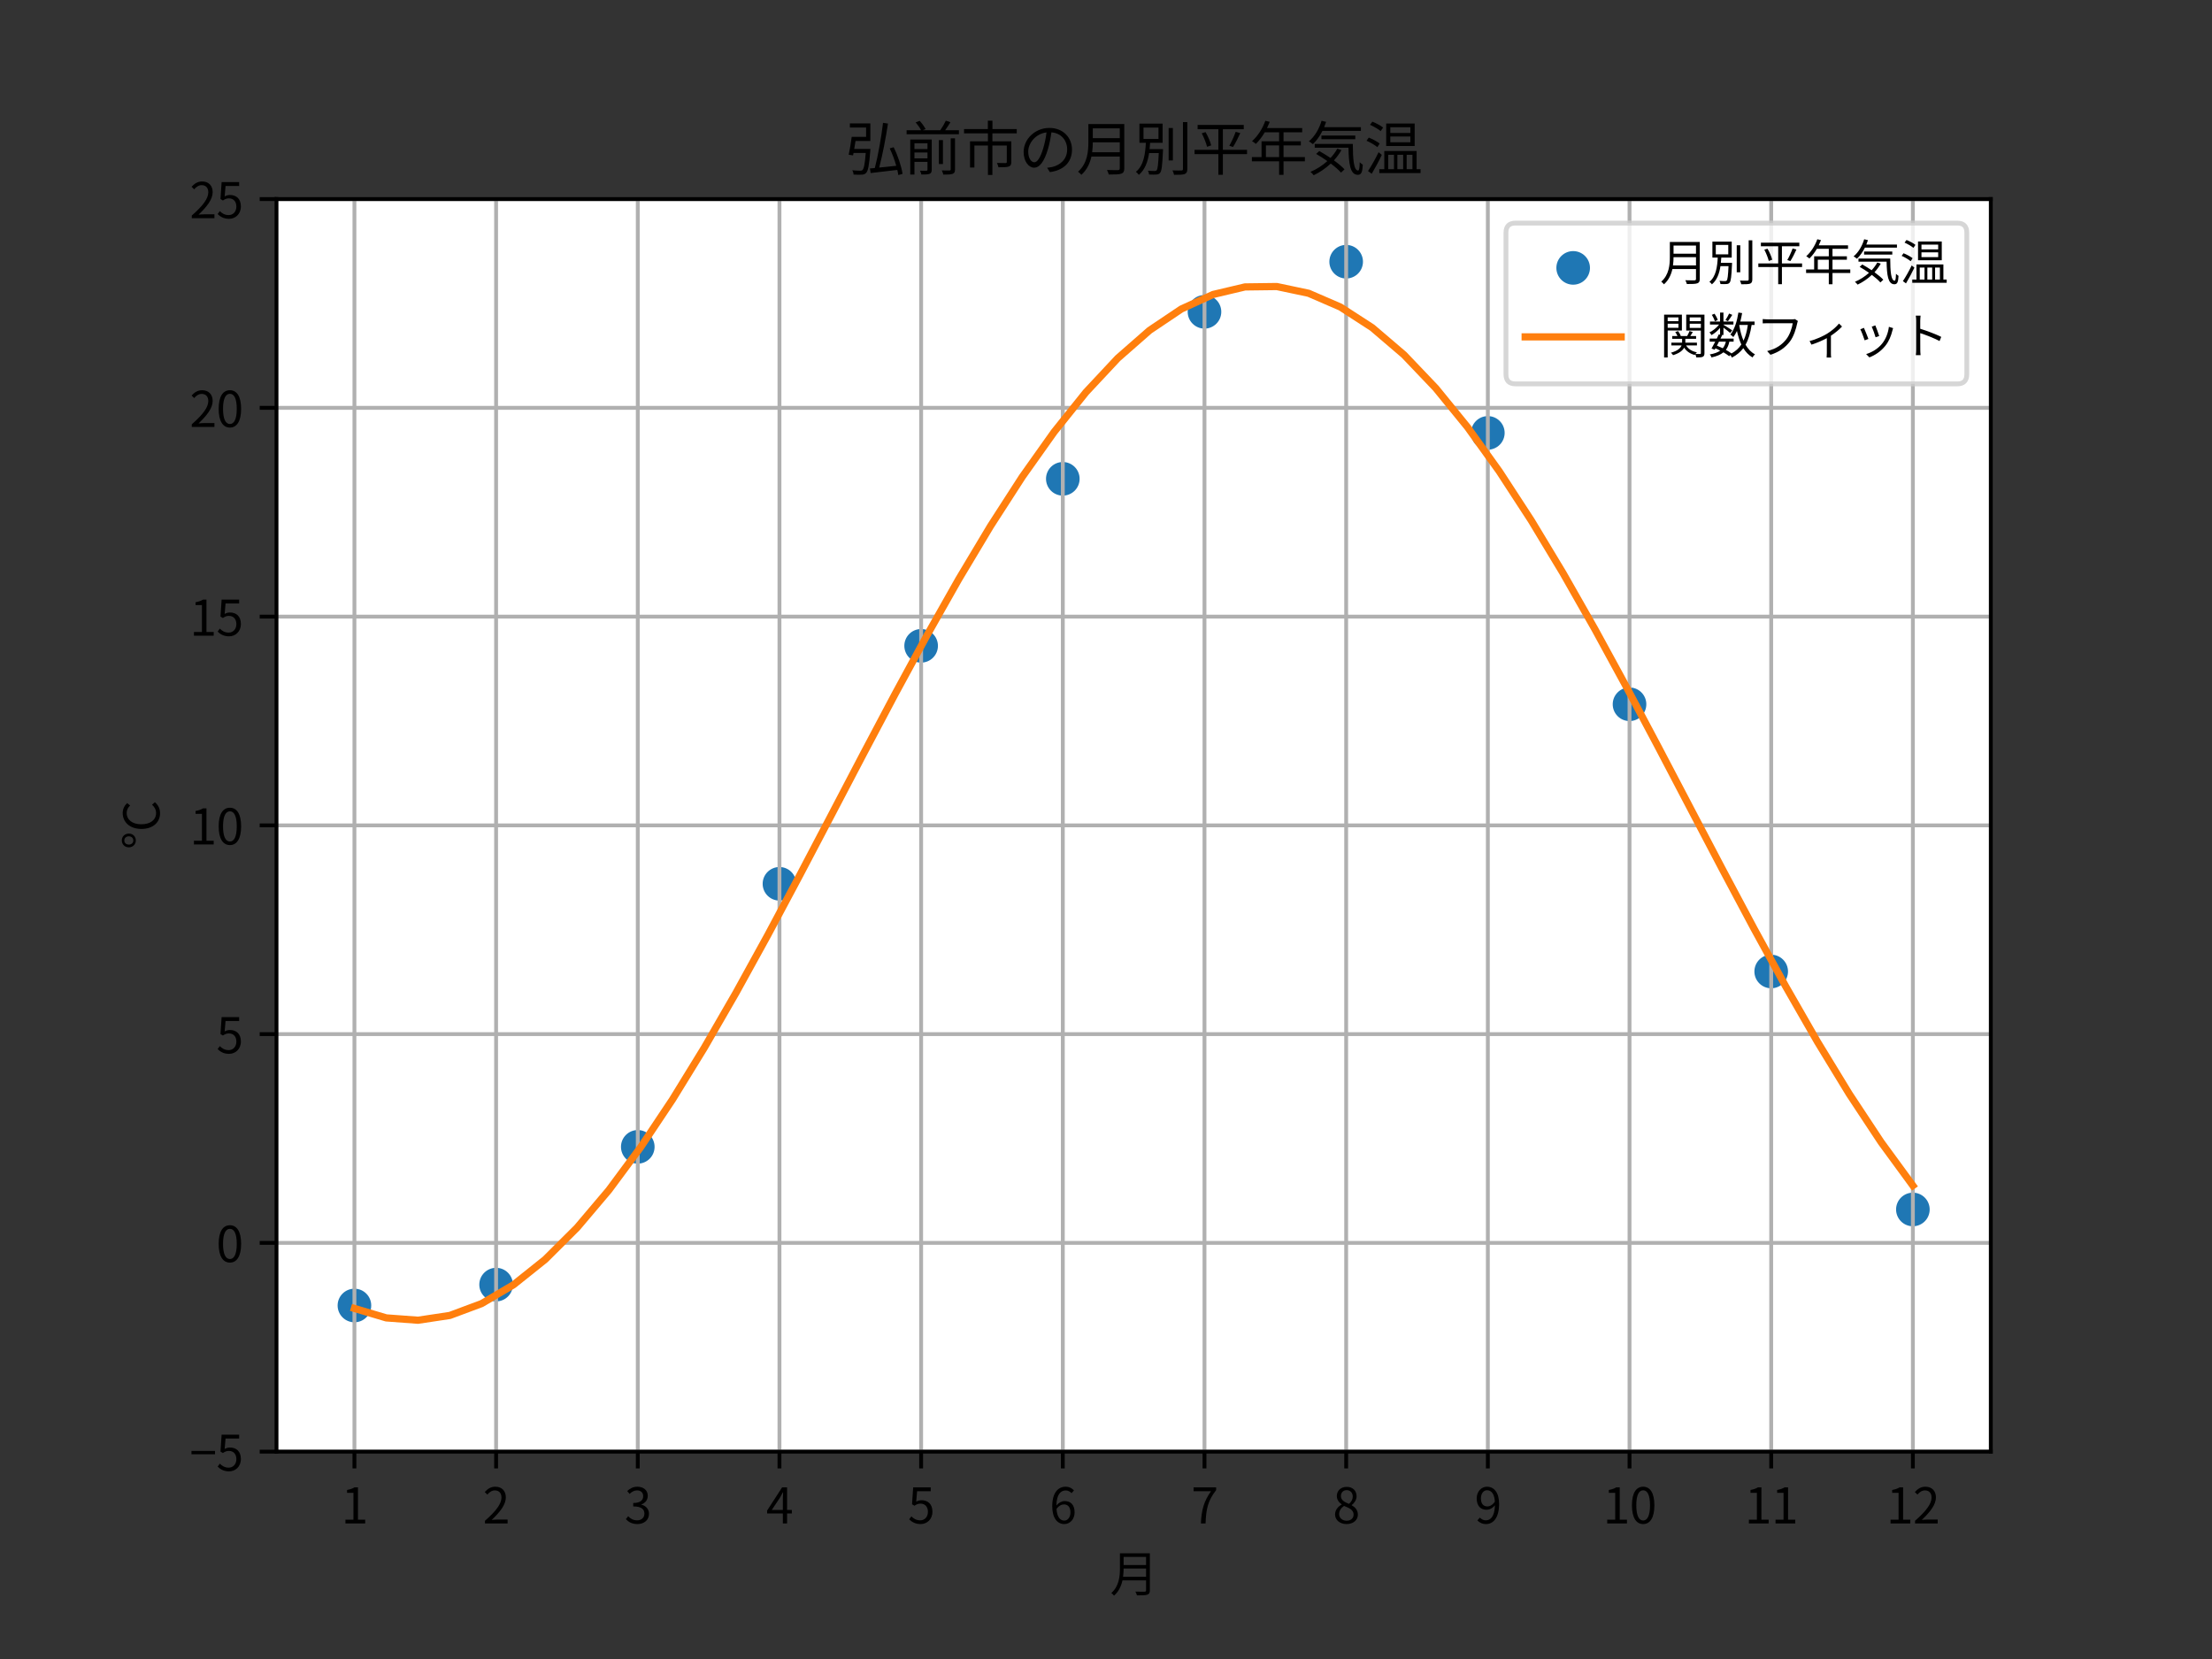 <?xml version="1.0" encoding="utf-8" standalone="no"?>
<!DOCTYPE svg PUBLIC "-//W3C//DTD SVG 1.1//EN"
  "http://www.w3.org/Graphics/SVG/1.1/DTD/svg11.dtd">
<svg xmlns:xlink="http://www.w3.org/1999/xlink" width="460.8pt" height="345.6pt" viewBox="0 0 460.8 345.6" xmlns="http://www.w3.org/2000/svg" version="1.1">
 <rect x="0" y="0" width="460.8" height="345.6" fill="#333333" stroke="none"/>
 <defs>
  <style type="text/css">*{stroke-linejoin: round; stroke-linecap: butt}</style>
 </defs>
 <g id="figure_1">
  <g id="patch_1">
   <path d="M 0 345.6 
L 460.8 345.6 
L 460.8 0 
L 0 0 
L 0 345.6 
z
" style="fill: none"/>
  </g>
  <g id="axes_1">
   <g id="patch_2">
    <path d="M 57.6 302.4 
L 414.72 302.4 
L 414.72 41.472 
L 57.6 41.472 
z
" style="fill: #ffffff"/>
   </g>
   <g id="PathCollection_1">
    <defs>
     <path id="m9051312997" d="M 0 3 
C 0.796 3 1.559 2.684 2.121 2.121 
C 2.684 1.559 3 0.796 3 0 
C 3 -0.796 2.684 -1.559 2.121 -2.121 
C 1.559 -2.684 0.796 -3 0 -3 
C -0.796 -3 -1.559 -2.684 -2.121 -2.121 
C -2.684 -1.559 -3 -0.796 -3 0 
C -3 0.796 -2.684 1.559 -2.121 2.121 
C -1.559 2.684 -0.796 3 0 3 
z
" style="stroke: #1f77b4"/>
    </defs>
    <g clip-path="url(#pbb89ffae5a)">
     <use xlink:href="#m9051312997" x="73.833" y="271.958" style="fill: #1f77b4; stroke: #1f77b4"/>
     <use xlink:href="#m9051312997" x="103.347" y="267.61" style="fill: #1f77b4; stroke: #1f77b4"/>
     <use xlink:href="#m9051312997" x="132.861" y="238.908" style="fill: #1f77b4; stroke: #1f77b4"/>
     <use xlink:href="#m9051312997" x="162.375" y="184.113" style="fill: #1f77b4; stroke: #1f77b4"/>
     <use xlink:href="#m9051312997" x="191.889" y="134.536" style="fill: #1f77b4; stroke: #1f77b4"/>
     <use xlink:href="#m9051312997" x="221.403" y="99.746" style="fill: #1f77b4; stroke: #1f77b4"/>
     <use xlink:href="#m9051312997" x="250.917" y="64.956" style="fill: #1f77b4; stroke: #1f77b4"/>
     <use xlink:href="#m9051312997" x="280.431" y="54.518" style="fill: #1f77b4; stroke: #1f77b4"/>
     <use xlink:href="#m9051312997" x="309.945" y="90.179" style="fill: #1f77b4; stroke: #1f77b4"/>
     <use xlink:href="#m9051312997" x="339.459" y="146.713" style="fill: #1f77b4; stroke: #1f77b4"/>
     <use xlink:href="#m9051312997" x="368.973" y="202.378" style="fill: #1f77b4; stroke: #1f77b4"/>
     <use xlink:href="#m9051312997" x="398.487" y="251.954" style="fill: #1f77b4; stroke: #1f77b4"/>
    </g>
   </g>
   <g id="matplotlib.axis_1">
    <g id="xtick_1">
     <g id="line2d_1">
      <path d="M 73.833 302.4 
L 73.833 41.472 
" clip-path="url(#pbb89ffae5a)" style="fill: none; stroke: #b0b0b0; stroke-width: 0.8; stroke-linecap: square"/>
     </g>
     <g id="line2d_2">
      <defs>
       <path id="m6337b646f7" d="M 0 0 
L 0 3.5 
" style="stroke: #000000; stroke-width: 0.8"/>
      </defs>
      <g>
       <use xlink:href="#m6337b646f7" x="73.833" y="302.4" style="stroke: #000000; stroke-width: 0.8"/>
      </g>
     </g>
     <g id="text_1">
      <!-- 1 -->
      <g transform="translate(71.058 317.359) scale(0.1 -0.1)">
       <defs>
        <path id="NotoSansCJKjp-Regular-31" d="M 563 0 
L 3136 0 
L 3136 486 
L 2195 486 
L 2195 4698 
L 1747 4698 
C 1491 4544 1190 4435 774 4358 
L 774 3987 
L 1606 3987 
L 1606 486 
L 563 486 
L 563 0 
z
" transform="scale(0.016)"/>
       </defs>
       <use xlink:href="#NotoSansCJKjp-Regular-31"/>
      </g>
     </g>
    </g>
    <g id="xtick_2">
     <g id="line2d_3">
      <path d="M 103.347 302.4 
L 103.347 41.472 
" clip-path="url(#pbb89ffae5a)" style="fill: none; stroke: #b0b0b0; stroke-width: 0.8; stroke-linecap: square"/>
     </g>
     <g id="line2d_4">
      <g>
       <use xlink:href="#m6337b646f7" x="103.347" y="302.4" style="stroke: #000000; stroke-width: 0.8"/>
      </g>
     </g>
     <g id="text_2">
      <!-- 2 -->
      <g transform="translate(100.572 317.359) scale(0.1 -0.1)">
       <defs>
        <path id="NotoSansCJKjp-Regular-32" d="M 282 0 
L 3232 0 
L 3232 506 
L 1933 506 
C 1696 506 1408 480 1165 461 
C 2266 1504 3002 2458 3002 3392 
C 3002 4230 2477 4781 1638 4781 
C 1043 4781 640 4506 256 4090 
L 595 3757 
C 851 4064 1184 4301 1568 4301 
C 2150 4301 2432 3910 2432 3373 
C 2432 2566 1754 1632 282 346 
L 282 0 
z
" transform="scale(0.016)"/>
       </defs>
       <use xlink:href="#NotoSansCJKjp-Regular-32"/>
      </g>
     </g>
    </g>
    <g id="xtick_3">
     <g id="line2d_5">
      <path d="M 132.861 302.4 
L 132.861 41.472 
" clip-path="url(#pbb89ffae5a)" style="fill: none; stroke: #b0b0b0; stroke-width: 0.8; stroke-linecap: square"/>
     </g>
     <g id="line2d_6">
      <g>
       <use xlink:href="#m6337b646f7" x="132.861" y="302.4" style="stroke: #000000; stroke-width: 0.8"/>
      </g>
     </g>
     <g id="text_3">
      <!-- 3 -->
      <g transform="translate(130.086 317.359) scale(0.1 -0.1)">
       <defs>
        <path id="NotoSansCJKjp-Regular-33" d="M 1690 -83 
C 2522 -83 3194 416 3194 1254 
C 3194 1894 2752 2317 2202 2445 
L 2202 2470 
C 2694 2656 3034 3034 3034 3603 
C 3034 4346 2458 4781 1670 4781 
C 1126 4781 710 4544 358 4218 
L 672 3846 
C 934 4115 1267 4301 1645 4301 
C 2131 4301 2438 4006 2438 3558 
C 2438 3053 2106 2662 1139 2662 
L 1139 2214 
C 2221 2214 2598 1837 2598 1280 
C 2598 736 2202 403 1645 403 
C 1114 403 755 653 480 941 
L 186 557 
C 493 224 954 -83 1690 -83 
z
" transform="scale(0.016)"/>
       </defs>
       <use xlink:href="#NotoSansCJKjp-Regular-33"/>
      </g>
     </g>
    </g>
    <g id="xtick_4">
     <g id="line2d_7">
      <path d="M 162.375 302.4 
L 162.375 41.472 
" clip-path="url(#pbb89ffae5a)" style="fill: none; stroke: #b0b0b0; stroke-width: 0.8; stroke-linecap: square"/>
     </g>
     <g id="line2d_8">
      <g>
       <use xlink:href="#m6337b646f7" x="162.375" y="302.4" style="stroke: #000000; stroke-width: 0.8"/>
      </g>
     </g>
     <g id="text_4">
      <!-- 4 -->
      <g transform="translate(159.6 317.359) scale(0.1 -0.1)">
       <defs>
        <path id="NotoSansCJKjp-Regular-34" d="M 736 1760 
L 1805 3360 
C 1939 3590 2067 3821 2182 4051 
L 2208 4051 
C 2195 3808 2176 3430 2176 3200 
L 2176 1760 
L 736 1760 
z
M 2176 0 
L 2726 0 
L 2726 1293 
L 3347 1293 
L 3347 1760 
L 2726 1760 
L 2726 4698 
L 2080 4698 
L 128 1677 
L 128 1293 
L 2176 1293 
L 2176 0 
z
" transform="scale(0.016)"/>
       </defs>
       <use xlink:href="#NotoSansCJKjp-Regular-34"/>
      </g>
     </g>
    </g>
    <g id="xtick_5">
     <g id="line2d_9">
      <path d="M 191.889 302.4 
L 191.889 41.472 
" clip-path="url(#pbb89ffae5a)" style="fill: none; stroke: #b0b0b0; stroke-width: 0.8; stroke-linecap: square"/>
     </g>
     <g id="line2d_10">
      <g>
       <use xlink:href="#m6337b646f7" x="191.889" y="302.4" style="stroke: #000000; stroke-width: 0.8"/>
      </g>
     </g>
     <g id="text_5">
      <!-- 5 -->
      <g transform="translate(189.114 317.359) scale(0.1 -0.1)">
       <defs>
        <path id="NotoSansCJKjp-Regular-35" d="M 1670 -83 
C 2464 -83 3206 499 3206 1530 
C 3206 2560 2573 3021 1792 3021 
C 1510 3021 1306 2950 1094 2835 
L 1210 4192 
L 2982 4192 
L 2982 4698 
L 698 4698 
L 550 2496 
L 864 2304 
C 1133 2483 1331 2579 1645 2579 
C 2234 2579 2618 2182 2618 1510 
C 2618 826 2170 403 1619 403 
C 1075 403 736 653 467 922 
L 179 538 
C 493 224 941 -83 1670 -83 
z
" transform="scale(0.016)"/>
       </defs>
       <use xlink:href="#NotoSansCJKjp-Regular-35"/>
      </g>
     </g>
    </g>
    <g id="xtick_6">
     <g id="line2d_11">
      <path d="M 221.403 302.4 
L 221.403 41.472 
" clip-path="url(#pbb89ffae5a)" style="fill: none; stroke: #b0b0b0; stroke-width: 0.8; stroke-linecap: square"/>
     </g>
     <g id="line2d_12">
      <g>
       <use xlink:href="#m6337b646f7" x="221.403" y="302.4" style="stroke: #000000; stroke-width: 0.8"/>
      </g>
     </g>
     <g id="text_6">
      <!-- 6 -->
      <g transform="translate(218.628 317.359) scale(0.1 -0.1)">
       <defs>
        <path id="NotoSansCJKjp-Regular-36" d="M 1875 2477 
C 2445 2477 2726 2074 2726 1440 
C 2726 800 2374 371 1926 371 
C 1338 371 986 902 915 1875 
C 1203 2304 1581 2477 1875 2477 
z
M 1926 -83 
C 2656 -83 3270 531 3270 1440 
C 3270 2419 2765 2912 1971 2912 
C 1600 2912 1190 2694 902 2342 
C 928 3802 1472 4294 2112 4294 
C 2400 4294 2682 4160 2867 3936 
L 3187 4301 
C 2931 4576 2579 4781 2093 4781 
C 1184 4781 358 4077 358 2240 
C 358 691 1024 -83 1926 -83 
z
" transform="scale(0.016)"/>
       </defs>
       <use xlink:href="#NotoSansCJKjp-Regular-36"/>
      </g>
     </g>
    </g>
    <g id="xtick_7">
     <g id="line2d_13">
      <path d="M 250.917 302.4 
L 250.917 41.472 
" clip-path="url(#pbb89ffae5a)" style="fill: none; stroke: #b0b0b0; stroke-width: 0.8; stroke-linecap: square"/>
     </g>
     <g id="line2d_14">
      <g>
       <use xlink:href="#m6337b646f7" x="250.917" y="302.4" style="stroke: #000000; stroke-width: 0.8"/>
      </g>
     </g>
     <g id="text_7">
      <!-- 7 -->
      <g transform="translate(248.142 317.359) scale(0.1 -0.1)">
       <defs>
        <path id="NotoSansCJKjp-Regular-37" d="M 1267 0 
L 1875 0 
C 1946 1837 2150 2931 3251 4339 
L 3251 4698 
L 314 4698 
L 314 4192 
L 2586 4192 
C 1670 2912 1344 1779 1267 0 
z
" transform="scale(0.016)"/>
       </defs>
       <use xlink:href="#NotoSansCJKjp-Regular-37"/>
      </g>
     </g>
    </g>
    <g id="xtick_8">
     <g id="line2d_15">
      <path d="M 280.431 302.4 
L 280.431 41.472 
" clip-path="url(#pbb89ffae5a)" style="fill: none; stroke: #b0b0b0; stroke-width: 0.8; stroke-linecap: square"/>
     </g>
     <g id="line2d_16">
      <g>
       <use xlink:href="#m6337b646f7" x="280.431" y="302.4" style="stroke: #000000; stroke-width: 0.8"/>
      </g>
     </g>
     <g id="text_8">
      <!-- 8 -->
      <g transform="translate(277.656 317.359) scale(0.1 -0.1)">
       <defs>
        <path id="NotoSansCJKjp-Regular-38" d="M 1786 -83 
C 2669 -83 3258 448 3258 1133 
C 3258 1773 2874 2125 2464 2362 
L 2464 2394 
C 2746 2611 3091 3034 3091 3526 
C 3091 4250 2605 4762 1805 4762 
C 1075 4762 518 4288 518 3571 
C 518 3078 806 2726 1152 2490 
L 1152 2458 
C 723 2227 288 1792 288 1165 
C 288 442 922 -83 1786 -83 
z
M 2106 2547 
C 1555 2765 1050 3008 1050 3571 
C 1050 4026 1363 4333 1798 4333 
C 2304 4333 2592 3955 2592 3494 
C 2592 3149 2426 2829 2106 2547 
z
M 1798 352 
C 1235 352 819 717 819 1216 
C 819 1664 1082 2035 1459 2278 
C 2125 2010 2701 1773 2701 1146 
C 2701 678 2336 352 1798 352 
z
" transform="scale(0.016)"/>
       </defs>
       <use xlink:href="#NotoSansCJKjp-Regular-38"/>
      </g>
     </g>
    </g>
    <g id="xtick_9">
     <g id="line2d_17">
      <path d="M 309.945 302.4 
L 309.945 41.472 
" clip-path="url(#pbb89ffae5a)" style="fill: none; stroke: #b0b0b0; stroke-width: 0.8; stroke-linecap: square"/>
     </g>
     <g id="line2d_18">
      <g>
       <use xlink:href="#m6337b646f7" x="309.945" y="302.4" style="stroke: #000000; stroke-width: 0.8"/>
      </g>
     </g>
     <g id="text_9">
      <!-- 9 -->
      <g transform="translate(307.17 317.359) scale(0.1 -0.1)">
       <defs>
        <path id="NotoSansCJKjp-Regular-39" d="M 832 3258 
C 832 3898 1178 4320 1626 4320 
C 2227 4320 2586 3808 2650 2842 
C 2349 2400 1990 2214 1670 2214 
C 1114 2214 832 2624 832 3258 
z
M 1498 -83 
C 2381 -83 3200 646 3200 2547 
C 3200 4038 2528 4781 1626 4781 
C 896 4781 282 4166 282 3258 
C 282 2285 794 1779 1574 1779 
C 1965 1779 2368 2003 2656 2355 
C 2611 902 2086 403 1478 403 
C 1178 403 890 538 698 762 
L 371 397 
C 634 122 992 -83 1498 -83 
z
" transform="scale(0.016)"/>
       </defs>
       <use xlink:href="#NotoSansCJKjp-Regular-39"/>
      </g>
     </g>
    </g>
    <g id="xtick_10">
     <g id="line2d_19">
      <path d="M 339.459 302.4 
L 339.459 41.472 
" clip-path="url(#pbb89ffae5a)" style="fill: none; stroke: #b0b0b0; stroke-width: 0.8; stroke-linecap: square"/>
     </g>
     <g id="line2d_20">
      <g>
       <use xlink:href="#m6337b646f7" x="339.459" y="302.4" style="stroke: #000000; stroke-width: 0.8"/>
      </g>
     </g>
     <g id="text_10">
      <!-- 10 -->
      <g transform="translate(333.909 317.359) scale(0.1 -0.1)">
       <defs>
        <path id="NotoSansCJKjp-Regular-30" d="M 1779 -83 
C 2669 -83 3238 730 3238 2362 
C 3238 3987 2669 4781 1779 4781 
C 883 4781 314 3994 314 2362 
C 314 730 883 -83 1779 -83 
z
M 1779 384 
C 1242 384 883 979 883 2362 
C 883 3731 1242 4314 1779 4314 
C 2310 4314 2669 3731 2669 2362 
C 2669 979 2310 384 1779 384 
z
" transform="scale(0.016)"/>
       </defs>
       <use xlink:href="#NotoSansCJKjp-Regular-31"/>
       <use xlink:href="#NotoSansCJKjp-Regular-30" x="55.5"/>
      </g>
     </g>
    </g>
    <g id="xtick_11">
     <g id="line2d_21">
      <path d="M 368.973 302.4 
L 368.973 41.472 
" clip-path="url(#pbb89ffae5a)" style="fill: none; stroke: #b0b0b0; stroke-width: 0.8; stroke-linecap: square"/>
     </g>
     <g id="line2d_22">
      <g>
       <use xlink:href="#m6337b646f7" x="368.973" y="302.4" style="stroke: #000000; stroke-width: 0.8"/>
      </g>
     </g>
     <g id="text_11">
      <!-- 11 -->
      <g transform="translate(363.423 317.359) scale(0.1 -0.1)">
       <use xlink:href="#NotoSansCJKjp-Regular-31"/>
       <use xlink:href="#NotoSansCJKjp-Regular-31" x="55.5"/>
      </g>
     </g>
    </g>
    <g id="xtick_12">
     <g id="line2d_23">
      <path d="M 398.487 302.4 
L 398.487 41.472 
" clip-path="url(#pbb89ffae5a)" style="fill: none; stroke: #b0b0b0; stroke-width: 0.8; stroke-linecap: square"/>
     </g>
     <g id="line2d_24">
      <g>
       <use xlink:href="#m6337b646f7" x="398.487" y="302.4" style="stroke: #000000; stroke-width: 0.8"/>
      </g>
     </g>
     <g id="text_12">
      <!-- 12 -->
      <g transform="translate(392.937 317.359) scale(0.1 -0.1)">
       <use xlink:href="#NotoSansCJKjp-Regular-31"/>
       <use xlink:href="#NotoSansCJKjp-Regular-32" x="55.5"/>
      </g>
     </g>
    </g>
    <g id="text_13">
     <!-- 月 -->
     <g transform="translate(231.16 331.609) scale(0.1 -0.1)">
      <defs>
       <path id="NotoSansCJKjp-Regular-6708" d="M 1747 1958 
C 1798 2336 1818 2701 1818 3034 
L 4742 3034 
L 4742 1958 
L 1747 1958 
z
M 4742 4550 
L 4742 3488 
L 1818 3488 
L 1818 4550 
L 4742 4550 
z
M 5235 5018 
L 1338 5018 
L 1338 3059 
C 1338 2042 1235 742 218 -154 
C 314 -224 506 -397 570 -499 
C 1190 45 1510 768 1670 1491 
L 4742 1491 
L 4742 211 
C 4742 70 4691 26 4544 19 
C 4397 19 3885 13 3354 32 
C 3430 -102 3520 -326 3552 -461 
C 4237 -461 4659 -454 4902 -371 
C 5139 -294 5235 -128 5235 205 
L 5235 5018 
z
" transform="scale(0.016)"/>
      </defs>
      <use xlink:href="#NotoSansCJKjp-Regular-6708"/>
     </g>
    </g>
   </g>
   <g id="matplotlib.axis_2">
    <g id="ytick_1">
     <g id="line2d_25">
      <path d="M 57.6 302.4 
L 414.72 302.4 
" clip-path="url(#pbb89ffae5a)" style="fill: none; stroke: #b0b0b0; stroke-width: 0.8; stroke-linecap: square"/>
     </g>
     <g id="line2d_26">
      <defs>
       <path id="m07199d4381" d="M 0 0 
L -3.5 0 
" style="stroke: #000000; stroke-width: 0.8"/>
      </defs>
      <g>
       <use xlink:href="#m07199d4381" x="57.6" y="302.4" style="stroke: #000000; stroke-width: 0.8"/>
      </g>
     </g>
     <g id="text_14">
      <!-- −5 -->
      <g transform="translate(39.5 306.38) scale(0.1 -0.1)">
       <defs>
        <path id="NotoSansCJKjp-Regular-2212" d="M 243 2144 
L 3309 2144 
L 3309 2579 
L 243 2579 
L 243 2144 
z
" transform="scale(0.016)"/>
       </defs>
       <use xlink:href="#NotoSansCJKjp-Regular-2212"/>
       <use xlink:href="#NotoSansCJKjp-Regular-35" x="55.5"/>
      </g>
     </g>
    </g>
    <g id="ytick_2">
     <g id="line2d_27">
      <path d="M 57.6 258.912 
L 414.72 258.912 
" clip-path="url(#pbb89ffae5a)" style="fill: none; stroke: #b0b0b0; stroke-width: 0.8; stroke-linecap: square"/>
     </g>
     <g id="line2d_28">
      <g>
       <use xlink:href="#m07199d4381" x="57.6" y="258.912" style="stroke: #000000; stroke-width: 0.8"/>
      </g>
     </g>
     <g id="text_15">
      <!-- 0 -->
      <g transform="translate(45.05 262.892) scale(0.1 -0.1)">
       <use xlink:href="#NotoSansCJKjp-Regular-30"/>
      </g>
     </g>
    </g>
    <g id="ytick_3">
     <g id="line2d_29">
      <path d="M 57.6 215.424 
L 414.72 215.424 
" clip-path="url(#pbb89ffae5a)" style="fill: none; stroke: #b0b0b0; stroke-width: 0.8; stroke-linecap: square"/>
     </g>
     <g id="line2d_30">
      <g>
       <use xlink:href="#m07199d4381" x="57.6" y="215.424" style="stroke: #000000; stroke-width: 0.8"/>
      </g>
     </g>
     <g id="text_16">
      <!-- 5 -->
      <g transform="translate(45.05 219.404) scale(0.1 -0.1)">
       <use xlink:href="#NotoSansCJKjp-Regular-35"/>
      </g>
     </g>
    </g>
    <g id="ytick_4">
     <g id="line2d_31">
      <path d="M 57.6 171.936 
L 414.72 171.936 
" clip-path="url(#pbb89ffae5a)" style="fill: none; stroke: #b0b0b0; stroke-width: 0.8; stroke-linecap: square"/>
     </g>
     <g id="line2d_32">
      <g>
       <use xlink:href="#m07199d4381" x="57.6" y="171.936" style="stroke: #000000; stroke-width: 0.8"/>
      </g>
     </g>
     <g id="text_17">
      <!-- 10 -->
      <g transform="translate(39.5 175.916) scale(0.1 -0.1)">
       <use xlink:href="#NotoSansCJKjp-Regular-31"/>
       <use xlink:href="#NotoSansCJKjp-Regular-30" x="55.5"/>
      </g>
     </g>
    </g>
    <g id="ytick_5">
     <g id="line2d_33">
      <path d="M 57.6 128.448 
L 414.72 128.448 
" clip-path="url(#pbb89ffae5a)" style="fill: none; stroke: #b0b0b0; stroke-width: 0.8; stroke-linecap: square"/>
     </g>
     <g id="line2d_34">
      <g>
       <use xlink:href="#m07199d4381" x="57.6" y="128.448" style="stroke: #000000; stroke-width: 0.8"/>
      </g>
     </g>
     <g id="text_18">
      <!-- 15 -->
      <g transform="translate(39.5 132.428) scale(0.1 -0.1)">
       <use xlink:href="#NotoSansCJKjp-Regular-31"/>
       <use xlink:href="#NotoSansCJKjp-Regular-35" x="55.5"/>
      </g>
     </g>
    </g>
    <g id="ytick_6">
     <g id="line2d_35">
      <path d="M 57.6 84.96 
L 414.72 84.96 
" clip-path="url(#pbb89ffae5a)" style="fill: none; stroke: #b0b0b0; stroke-width: 0.8; stroke-linecap: square"/>
     </g>
     <g id="line2d_36">
      <g>
       <use xlink:href="#m07199d4381" x="57.6" y="84.96" style="stroke: #000000; stroke-width: 0.8"/>
      </g>
     </g>
     <g id="text_19">
      <!-- 20 -->
      <g transform="translate(39.5 88.94) scale(0.1 -0.1)">
       <use xlink:href="#NotoSansCJKjp-Regular-32"/>
       <use xlink:href="#NotoSansCJKjp-Regular-30" x="55.5"/>
      </g>
     </g>
    </g>
    <g id="ytick_7">
     <g id="line2d_37">
      <path d="M 57.6 41.472 
L 414.72 41.472 
" clip-path="url(#pbb89ffae5a)" style="fill: none; stroke: #b0b0b0; stroke-width: 0.8; stroke-linecap: square"/>
     </g>
     <g id="line2d_38">
      <g>
       <use xlink:href="#m07199d4381" x="57.6" y="41.472" style="stroke: #000000; stroke-width: 0.8"/>
      </g>
     </g>
     <g id="text_20">
      <!-- 25 -->
      <g transform="translate(39.5 45.452) scale(0.1 -0.1)">
       <use xlink:href="#NotoSansCJKjp-Regular-32"/>
       <use xlink:href="#NotoSansCJKjp-Regular-35" x="55.5"/>
      </g>
     </g>
    </g>
    <g id="text_21">
     <!-- °C -->
     <g transform="translate(33.209 176.976) rotate(-90) scale(0.1 -0.1)">
      <defs>
       <path id="NotoSansCJKjp-Regular-b0" d="M 1184 3072 
C 1664 3072 2080 3430 2080 3981 
C 2080 4538 1664 4896 1184 4896 
C 710 4896 288 4538 288 3981 
C 288 3430 710 3072 1184 3072 
z
M 1184 3398 
C 864 3398 646 3642 646 3981 
C 646 4326 864 4570 1184 4570 
C 1504 4570 1722 4326 1722 3981 
C 1722 3642 1504 3398 1184 3398 
z
" transform="scale(0.016)"/>
       <path id="NotoSansCJKjp-Regular-43" d="M 2413 -83 
C 3021 -83 3482 160 3853 589 
L 3526 960 
C 3226 634 2886 435 2438 435 
C 1542 435 979 1178 979 2362 
C 979 3533 1568 4262 2458 4262 
C 2861 4262 3174 4077 3418 3814 
L 3738 4198 
C 3469 4499 3021 4781 2451 4781 
C 1261 4781 371 3859 371 2342 
C 371 819 1248 -83 2413 -83 
z
" transform="scale(0.016)"/>
      </defs>
      <use xlink:href="#NotoSansCJKjp-Regular-b0"/>
      <use xlink:href="#NotoSansCJKjp-Regular-43" x="37"/>
     </g>
    </g>
   </g>
   <g id="line2d_39">
    <path d="M 73.833 272.572 
L 80.458 274.54 
L 87.084 275.029 
L 93.71 274.031 
L 100.335 271.56 
L 106.961 267.65 
L 113.586 262.356 
L 120.212 255.749 
L 126.838 247.922 
L 133.463 238.982 
L 140.089 229.053 
L 146.714 218.271 
L 153.34 206.786 
L 159.966 194.757 
L 166.591 182.348 
L 173.217 169.731 
L 179.842 157.081 
L 186.468 144.572 
L 193.094 132.377 
L 199.719 120.663 
L 206.345 109.593 
L 212.97 99.319 
L 219.596 89.984 
L 226.222 81.715 
L 232.847 74.628 
L 239.473 68.819 
L 246.098 64.37 
L 252.724 61.34 
L 259.35 59.773 
L 265.975 59.69 
L 272.601 61.092 
L 279.226 63.96 
L 285.852 68.254 
L 292.478 73.914 
L 299.103 80.863 
L 305.729 89.005 
L 312.354 98.228 
L 318.98 108.404 
L 325.606 119.392 
L 332.231 131.042 
L 338.857 143.192 
L 345.482 155.674 
L 352.108 168.317 
L 358.734 180.946 
L 365.359 193.387 
L 371.985 205.467 
L 378.61 217.021 
L 385.236 227.888 
L 391.862 237.92 
L 398.487 246.977 
" clip-path="url(#pbb89ffae5a)" style="fill: none; stroke: #ff7f0e; stroke-width: 1.5; stroke-linecap: square"/>
   </g>
   <g id="patch_3">
    <path d="M 57.6 302.4 
L 57.6 41.472 
" style="fill: none; stroke: #000000; stroke-width: 0.8; stroke-linejoin: miter; stroke-linecap: square"/>
   </g>
   <g id="patch_4">
    <path d="M 414.72 302.4 
L 414.72 41.472 
" style="fill: none; stroke: #000000; stroke-width: 0.8; stroke-linejoin: miter; stroke-linecap: square"/>
   </g>
   <g id="patch_5">
    <path d="M 57.6 302.4 
L 414.72 302.4 
" style="fill: none; stroke: #000000; stroke-width: 0.8; stroke-linejoin: miter; stroke-linecap: square"/>
   </g>
   <g id="patch_6">
    <path d="M 57.6 41.472 
L 414.72 41.472 
" style="fill: none; stroke: #000000; stroke-width: 0.8; stroke-linejoin: miter; stroke-linecap: square"/>
   </g>
   <g id="text_22">
    <!-- 弘前市の月別平年気温 -->
    <g transform="translate(176.16 35.472) scale(0.12 -0.12)">
     <defs>
      <path id="NotoSansCJKjp-Regular-5f18" d="M 934 2317 
C 986 2592 1030 2893 1075 3181 
L 2682 3181 
L 2682 5088 
L 461 5088 
L 461 4640 
L 2221 4640 
L 2221 3629 
L 659 3629 
C 582 3008 448 2195 333 1690 
L 806 1613 
L 858 1882 
L 2182 1882 
C 2086 672 1984 179 1830 32 
C 1766 -32 1702 -45 1574 -45 
C 1446 -45 1088 -38 717 0 
C 806 -128 858 -326 864 -467 
C 1222 -486 1587 -493 1773 -474 
C 1978 -461 2099 -416 2227 -282 
C 2438 -64 2554 544 2675 2099 
C 2682 2163 2688 2317 2688 2317 
L 934 2317 
z
M 6176 -390 
C 6061 403 5670 1587 5210 2502 
L 4781 2374 
C 5062 1798 5318 1114 5491 486 
C 4851 416 4211 346 3642 294 
C 4000 1632 4371 3571 4595 5069 
L 4058 5146 
C 3885 3648 3520 1600 3168 243 
C 2976 230 2797 211 2637 198 
L 2714 -301 
C 3475 -211 4557 -90 5606 38 
C 5658 -160 5690 -352 5715 -518 
L 6176 -390 
z
" transform="scale(0.016)"/>
      <path id="NotoSansCJKjp-Regular-524d" d="M 1216 1293 
L 1216 1933 
L 2630 1933 
L 2630 1293 
L 1216 1293 
z
M 2630 2931 
L 2630 2304 
L 1216 2304 
L 1216 2931 
L 2630 2931 
z
M 3091 3341 
L 762 3341 
L 762 -461 
L 1216 -461 
L 1216 915 
L 2630 915 
L 2630 64 
C 2630 -19 2605 -45 2509 -51 
C 2426 -58 2138 -58 1818 -45 
C 1882 -160 1946 -339 1971 -461 
C 2406 -461 2682 -461 2861 -384 
C 3034 -307 3091 -186 3091 58 
L 3091 3341 
z
M 5152 109 
C 5152 13 5120 -13 5011 -19 
C 4915 -26 4570 -26 4179 -13 
C 4250 -141 4326 -339 4352 -467 
C 4838 -474 5158 -461 5363 -384 
C 5555 -307 5619 -179 5619 109 
L 5619 3469 
L 5152 3469 
L 5152 109 
z
M 4307 3277 
L 3866 3277 
L 3866 678 
L 4307 678 
L 4307 3277 
z
M 4550 4346 
C 4736 4608 4947 4922 5120 5216 
L 4621 5382 
C 4480 5075 4237 4653 4019 4346 
L 2112 4346 
L 2426 4467 
C 2304 4717 2035 5094 1786 5363 
L 1350 5197 
C 1568 4941 1818 4595 1933 4346 
L 365 4346 
L 365 3910 
L 6042 3910 
L 6042 4346 
L 4550 4346 
z
" transform="scale(0.016)"/>
      <path id="NotoSansCJKjp-Regular-5e02" d="M 6067 4006 
L 6067 4474 
L 3430 4474 
L 3430 5382 
L 2931 5382 
L 2931 4474 
L 346 4474 
L 346 4006 
L 2938 4006 
L 2938 3142 
L 998 3142 
L 998 301 
L 1472 301 
L 1472 2688 
L 2938 2688 
L 2938 -506 
L 3424 -506 
L 3424 2688 
L 4986 2688 
L 4986 902 
C 4986 819 4954 794 4845 781 
C 4730 781 4346 781 3917 794 
C 3981 659 4058 467 4083 326 
C 4621 326 4979 326 5203 410 
C 5414 486 5478 627 5478 902 
L 5478 3142 
L 3424 3142 
L 3424 4006 
L 6067 4006 
z
" transform="scale(0.016)"/>
      <path id="NotoSansCJKjp-Regular-306e" d="M 5811 2240 
C 5811 3539 4858 4595 3360 4595 
C 1798 4595 563 3379 563 1990 
C 563 934 1133 282 1702 282 
C 2298 282 2803 954 3194 2272 
C 3373 2867 3494 3520 3578 4115 
C 4666 4026 5286 3226 5286 2259 
C 5286 1152 4480 544 3661 358 
C 3514 326 3315 294 3110 275 
L 3411 -198 
C 4928 0 5811 896 5811 2240 
z
M 1062 2035 
C 1062 2906 1818 3955 3046 4109 
C 2976 3520 2848 2912 2688 2381 
C 2362 1299 2022 870 1722 870 
C 1434 870 1062 1229 1062 2035 
z
" transform="scale(0.016)"/>
      <path id="NotoSansCJKjp-Regular-5225" d="M 1069 4634 
L 2694 4634 
L 2694 3405 
L 1069 3405 
L 1069 4634 
z
M 1728 2298 
C 1754 2528 1773 2758 1786 2982 
L 3142 2982 
L 3142 5062 
L 627 5062 
L 627 2982 
L 1325 2982 
C 1261 1824 1107 518 237 -173 
C 352 -243 499 -397 563 -499 
C 1235 58 1536 941 1677 1869 
L 2726 1869 
C 2669 608 2605 122 2490 -6 
C 2432 -64 2381 -77 2272 -77 
C 2157 -77 1856 -77 1542 -45 
C 1619 -154 1664 -333 1677 -461 
C 1984 -474 2298 -480 2458 -461 
C 2650 -448 2758 -410 2867 -282 
C 3040 -83 3104 499 3181 2093 
C 3181 2150 3187 2298 3187 2298 
L 1728 2298 
z
M 4256 4589 
L 3795 4589 
L 3795 1069 
L 4256 1069 
L 4256 4589 
z
M 5350 5229 
L 5350 141 
C 5350 19 5299 -19 5184 -19 
C 5062 -26 4659 -32 4211 -13 
C 4288 -147 4358 -365 4384 -493 
C 4966 -493 5325 -486 5536 -410 
C 5734 -326 5824 -179 5824 141 
L 5824 5229 
L 5350 5229 
z
" transform="scale(0.016)"/>
      <path id="NotoSansCJKjp-Regular-5e73" d="M 6054 2221 
L 3430 2221 
L 3430 4454 
L 5696 4454 
L 5696 4922 
L 691 4922 
L 691 4454 
L 2944 4454 
L 2944 2221 
L 358 2221 
L 358 1754 
L 2944 1754 
L 2944 -486 
L 3430 -486 
L 3430 1754 
L 6054 1754 
L 6054 2221 
z
M 1139 4013 
C 1382 3546 1626 2925 1715 2547 
L 2163 2701 
C 2080 3078 1818 3680 1555 4141 
L 1139 4013 
z
M 4531 2528 
C 4781 2912 5088 3520 5318 4032 
L 4819 4173 
C 4659 3712 4365 3059 4128 2662 
L 4531 2528 
z
" transform="scale(0.016)"/>
      <path id="NotoSansCJKjp-Regular-5e74" d="M 1850 1434 
L 1850 2701 
L 3283 2701 
L 3283 1434 
L 1850 1434 
z
M 6080 1434 
L 3763 1434 
L 3763 2701 
L 5638 2701 
L 5638 3149 
L 3763 3149 
L 3763 4122 
L 5786 4122 
L 5786 4582 
L 1971 4582 
C 2074 4800 2176 5030 2266 5254 
L 1786 5370 
C 1485 4512 947 3686 346 3162 
C 467 3098 666 2938 755 2861 
C 1101 3194 1440 3629 1728 4122 
L 3283 4122 
L 3283 3149 
L 1376 3149 
L 1376 1434 
L 326 1434 
L 326 973 
L 3283 973 
L 3283 -493 
L 3763 -493 
L 3763 973 
L 6080 973 
L 6080 1434 
z
" transform="scale(0.016)"/>
      <path id="NotoSansCJKjp-Regular-6c17" d="M 5907 4275 
L 5907 4678 
L 1920 4678 
C 1997 4864 2067 5056 2131 5254 
L 1638 5370 
C 1376 4474 883 3654 262 3142 
C 390 3066 602 2918 698 2835 
C 1088 3200 1446 3699 1734 4275 
L 5907 4275 
z
M 5299 3373 
L 5299 3770 
L 1626 3770 
L 1626 3373 
L 5299 3373 
z
M 3347 2342 
C 3149 1984 2899 1645 2611 1338 
C 2202 1613 1779 1869 1389 2086 
L 1050 1773 
C 1446 1549 1869 1280 2266 998 
C 1734 512 1107 115 435 -173 
C 538 -256 717 -442 787 -538 
C 1453 -218 2086 211 2637 730 
C 3098 384 3494 38 3750 -256 
L 4128 102 
C 3853 397 3443 742 2982 1075 
C 3290 1414 3565 1786 3795 2189 
L 3347 2342 
z
M 896 2861 
L 896 2451 
L 4557 2451 
C 4595 704 4730 -486 5574 -493 
C 5965 -486 6067 -198 6112 602 
C 6010 666 5869 781 5779 877 
C 5766 339 5734 -26 5606 -26 
C 5126 -26 5037 1210 5030 2861 
L 896 2861 
z
" transform="scale(0.016)"/>
      <path id="NotoSansCJKjp-Regular-6e29" d="M 5024 4051 
L 2848 4051 
L 2848 4672 
L 5024 4672 
L 5024 4051 
z
M 5024 3040 
L 2848 3040 
L 2848 3667 
L 5024 3667 
L 5024 3040 
z
M 5491 5075 
L 2400 5075 
L 2400 2637 
L 5491 2637 
L 5491 5075 
z
M 2067 4634 
C 1811 4845 1299 5120 902 5274 
L 646 4934 
C 1043 4755 1549 4467 1798 4250 
L 2067 4634 
z
M 1696 2899 
C 1434 3110 922 3386 512 3546 
L 269 3206 
C 678 3027 1190 2726 1440 2509 
L 1696 2899 
z
M 1574 1958 
C 1229 1235 755 403 429 -83 
L 832 -378 
C 1184 211 1613 1005 1926 1670 
L 1574 1958 
z
M 2624 1683 
L 3245 1683 
L 3245 122 
L 2624 122 
L 2624 1683 
z
M 4243 1683 
L 4243 122 
L 3616 122 
L 3616 1683 
L 4243 1683 
z
M 5248 1683 
L 5248 122 
L 4621 122 
L 4621 1683 
L 5248 1683 
z
M 5702 122 
L 5702 2093 
L 2195 2093 
L 2195 122 
L 1651 122 
L 1651 -301 
L 6131 -301 
L 6131 122 
L 5702 122 
z
" transform="scale(0.016)"/>
     </defs>
     <use xlink:href="#NotoSansCJKjp-Regular-5f18"/>
     <use xlink:href="#NotoSansCJKjp-Regular-524d" x="100"/>
     <use xlink:href="#NotoSansCJKjp-Regular-5e02" x="200"/>
     <use xlink:href="#NotoSansCJKjp-Regular-306e" x="300"/>
     <use xlink:href="#NotoSansCJKjp-Regular-6708" x="400"/>
     <use xlink:href="#NotoSansCJKjp-Regular-5225" x="500"/>
     <use xlink:href="#NotoSansCJKjp-Regular-5e73" x="600"/>
     <use xlink:href="#NotoSansCJKjp-Regular-5e74" x="700"/>
     <use xlink:href="#NotoSansCJKjp-Regular-6c17" x="800"/>
     <use xlink:href="#NotoSansCJKjp-Regular-6e29" x="900"/>
    </g>
   </g>
   <g id="legend_1">
    <g id="patch_7">
     <path d="M 315.72 79.972 
L 407.72 79.972 
Q 409.72 79.972 409.72 77.972 
L 409.72 48.472 
Q 409.72 46.472 407.72 46.472 
L 315.72 46.472 
Q 313.72 46.472 313.72 48.472 
L 313.72 77.972 
Q 313.72 79.972 315.72 79.972 
z
" style="fill: #ffffff; opacity: 0.8; stroke: #cccccc; stroke-linejoin: miter"/>
    </g>
    <g id="PathCollection_2">
     <g>
      <use xlink:href="#m9051312997" x="327.72" y="55.806" style="fill: #1f77b4; stroke: #1f77b4"/>
     </g>
    </g>
    <g id="text_23">
     <!-- 月別平年気温 -->
     <g transform="translate(345.72 58.431) scale(0.1 -0.1)">
      <use xlink:href="#NotoSansCJKjp-Regular-6708"/>
      <use xlink:href="#NotoSansCJKjp-Regular-5225" x="100"/>
      <use xlink:href="#NotoSansCJKjp-Regular-5e73" x="200"/>
      <use xlink:href="#NotoSansCJKjp-Regular-5e74" x="300"/>
      <use xlink:href="#NotoSansCJKjp-Regular-6c17" x="400"/>
      <use xlink:href="#NotoSansCJKjp-Regular-6e29" x="500"/>
     </g>
    </g>
    <g id="line2d_40">
     <path d="M 317.72 70.181 
L 327.72 70.181 
L 337.72 70.181 
" style="fill: none; stroke: #ff7f0e; stroke-width: 1.5; stroke-linecap: square"/>
    </g>
    <g id="text_24">
     <!-- 関数フィット -->
     <g transform="translate(345.72 73.681) scale(0.1 -0.1)">
      <defs>
       <path id="NotoSansCJKjp-Regular-95a2" d="M 2458 4723 
L 2458 4230 
L 1056 4230 
L 1056 4723 
L 2458 4723 
z
M 1056 3373 
L 1056 3904 
L 2458 3904 
L 2458 3373 
L 1056 3373 
z
M 2906 3021 
L 2906 5082 
L 589 5082 
L 589 -493 
L 1056 -493 
L 1056 3021 
L 2906 3021 
z
M 3923 3360 
L 3923 3904 
L 5376 3904 
L 5376 3360 
L 3923 3360 
z
M 5376 4723 
L 5376 4230 
L 3923 4230 
L 3923 4723 
L 5376 4723 
z
M 5843 5082 
L 3469 5082 
L 3469 3014 
L 5376 3014 
L 5376 83 
C 5376 -6 5350 -38 5267 -38 
C 5190 -45 4941 -45 4672 -32 
C 4730 45 4800 128 4858 179 
C 4205 307 3725 621 3456 1075 
L 4864 1075 
L 4864 1440 
L 3354 1440 
L 3354 1491 
L 3354 1939 
L 4755 1939 
L 4755 2298 
L 4000 2298 
C 4102 2451 4218 2637 4326 2810 
L 3898 2950 
C 3834 2758 3699 2496 3590 2298 
L 2758 2298 
C 2714 2477 2566 2739 2413 2938 
L 2042 2816 
C 2157 2669 2266 2464 2330 2298 
L 1645 2298 
L 1645 1939 
L 2931 1939 
L 2931 1498 
L 2931 1440 
L 1536 1440 
L 1536 1075 
L 2861 1075 
C 2733 742 2381 378 1478 128 
C 1574 45 1702 -102 1760 -192 
C 2611 70 3014 429 3200 787 
C 3494 326 3962 -6 4589 -173 
C 4602 -141 4627 -102 4653 -64 
C 4710 -186 4768 -371 4781 -486 
C 5184 -486 5459 -480 5619 -403 
C 5792 -320 5843 -179 5843 77 
L 5843 5082 
z
" transform="scale(0.016)"/>
       <path id="NotoSansCJKjp-Regular-6570" d="M 2803 5229 
C 2701 4979 2483 4608 2330 4384 
L 2650 4230 
C 2816 4442 3034 4762 3219 5056 
L 2803 5229 
z
M 1325 4384 
C 1261 4608 1088 4947 909 5203 
L 550 5056 
C 723 4794 890 4442 947 4218 
L 1325 4384 
z
M 4128 3738 
L 5242 3738 
C 5126 2944 4954 2266 4678 1696 
C 4422 2291 4243 2982 4122 3718 
L 4128 3738 
z
M 2381 1568 
C 2298 1222 2170 941 1978 710 
C 1728 832 1472 947 1216 1050 
C 1299 1216 1395 1389 1485 1568 
L 2381 1568 
z
M 6118 3738 
L 6118 4186 
L 4262 4186 
C 4352 4538 4435 4909 4499 5286 
L 4013 5357 
C 3840 4230 3507 3162 2970 2490 
C 3078 2413 3283 2253 3354 2163 
C 3526 2394 3686 2662 3821 2963 
C 3968 2310 4154 1715 4397 1197 
C 4083 717 3661 333 3117 32 
C 2918 179 2662 346 2381 499 
C 2598 787 2746 1139 2835 1568 
L 3392 1568 
L 3392 1965 
L 1683 1965 
C 1760 2118 1830 2272 1901 2413 
L 1792 2438 
L 2067 2438 
L 2067 3392 
C 2374 3162 2778 2854 2944 2701 
L 3206 3040 
C 3034 3168 2342 3603 2067 3763 
L 2067 3795 
L 3366 3795 
L 3366 4186 
L 2067 4186 
L 2067 5357 
L 1626 5357 
L 1626 4186 
L 314 4186 
L 314 3795 
L 1498 3795 
C 1184 3379 698 2982 243 2778 
C 333 2694 448 2528 506 2419 
C 896 2630 1306 2982 1626 3360 
L 1626 2477 
L 1459 2515 
C 1382 2342 1293 2157 1197 1965 
L 275 1965 
L 275 1568 
L 998 1568 
C 826 1235 653 909 512 666 
L 922 518 
L 1024 698 
C 1235 608 1446 506 1651 403 
C 1325 166 877 6 288 -96 
C 378 -186 474 -358 506 -486 
C 1190 -339 1696 -128 2067 179 
C 2362 6 2618 -166 2816 -326 
L 2963 -173 
C 3046 -282 3130 -422 3168 -506 
C 3795 -186 4275 224 4653 723 
C 4966 211 5357 -198 5850 -486 
C 5914 -358 6067 -173 6176 -83 
C 5664 186 5261 621 4941 1171 
C 5331 1856 5574 2701 5734 3738 
L 6118 3738 
z
" transform="scale(0.016)"/>
       <path id="NotoSansCJKjp-Regular-30d5" d="M 5510 4256 
L 5120 4506 
C 4998 4474 4877 4474 4781 4474 
L 1568 4474 
C 1357 4474 1107 4493 928 4512 
L 928 3949 
C 1094 3955 1312 3968 1568 3968 
L 4838 3968 
C 4749 3354 4454 2464 4000 1882 
C 3462 1197 2746 653 1504 339 
L 1939 -141 
C 3117 230 3878 826 4461 1574 
C 4966 2234 5280 3264 5414 3936 
C 5440 4058 5466 4166 5510 4256 
z
" transform="scale(0.016)"/>
       <path id="NotoSansCJKjp-Regular-30a3" d="M 781 1651 
L 1024 1178 
C 1747 1402 2490 1734 3027 2022 
L 3027 64 
C 3027 -134 3014 -397 3002 -499 
L 3590 -499 
C 3565 -397 3558 -134 3558 64 
L 3558 2342 
C 4141 2720 4685 3187 5005 3539 
L 4608 3923 
C 4282 3514 3693 2989 3085 2618 
C 2566 2298 1626 1850 781 1651 
z
" transform="scale(0.016)"/>
       <path id="NotoSansCJKjp-Regular-30c3" d="M 3091 3686 
L 2624 3526 
C 2758 3238 3053 2426 3123 2138 
L 3597 2304 
C 3514 2586 3200 3430 3091 3686 
z
M 5408 3328 
L 4858 3501 
C 4762 2682 4429 1869 3974 1312 
C 3450 653 2637 166 1894 -51 
L 2317 -480 
C 3034 -205 3814 288 4403 1043 
C 4864 1619 5139 2304 5312 3008 
C 5338 3091 5363 3194 5408 3328 
z
M 1606 3366 
L 1133 3181 
C 1261 2957 1606 2074 1702 1741 
L 2189 1920 
C 2067 2253 1734 3091 1606 3366 
z
" transform="scale(0.016)"/>
       <path id="NotoSansCJKjp-Regular-30c8" d="M 2157 563 
C 2157 326 2144 13 2112 -192 
L 2733 -192 
C 2707 19 2694 365 2694 563 
C 2694 749 2694 1715 2688 2675 
C 3398 2451 4506 2022 5203 1645 
L 5421 2189 
C 4749 2528 3533 2989 2688 3245 
C 2688 3648 2688 4019 2688 4288 
C 2688 4480 2714 4755 2733 4954 
L 2106 4954 
C 2144 4755 2157 4467 2157 4288 
L 2157 563 
z
" transform="scale(0.016)"/>
      </defs>
      <use xlink:href="#NotoSansCJKjp-Regular-95a2"/>
      <use xlink:href="#NotoSansCJKjp-Regular-6570" x="100"/>
      <use xlink:href="#NotoSansCJKjp-Regular-30d5" x="200"/>
      <use xlink:href="#NotoSansCJKjp-Regular-30a3" x="300"/>
      <use xlink:href="#NotoSansCJKjp-Regular-30c3" x="400"/>
      <use xlink:href="#NotoSansCJKjp-Regular-30c8" x="500"/>
     </g>
    </g>
   </g>
  </g>
 </g>
 <defs>
  <clipPath id="pbb89ffae5a">
   <rect x="57.6" y="41.472" width="357.12" height="260.928"/>
  </clipPath>
 </defs>
</svg>
